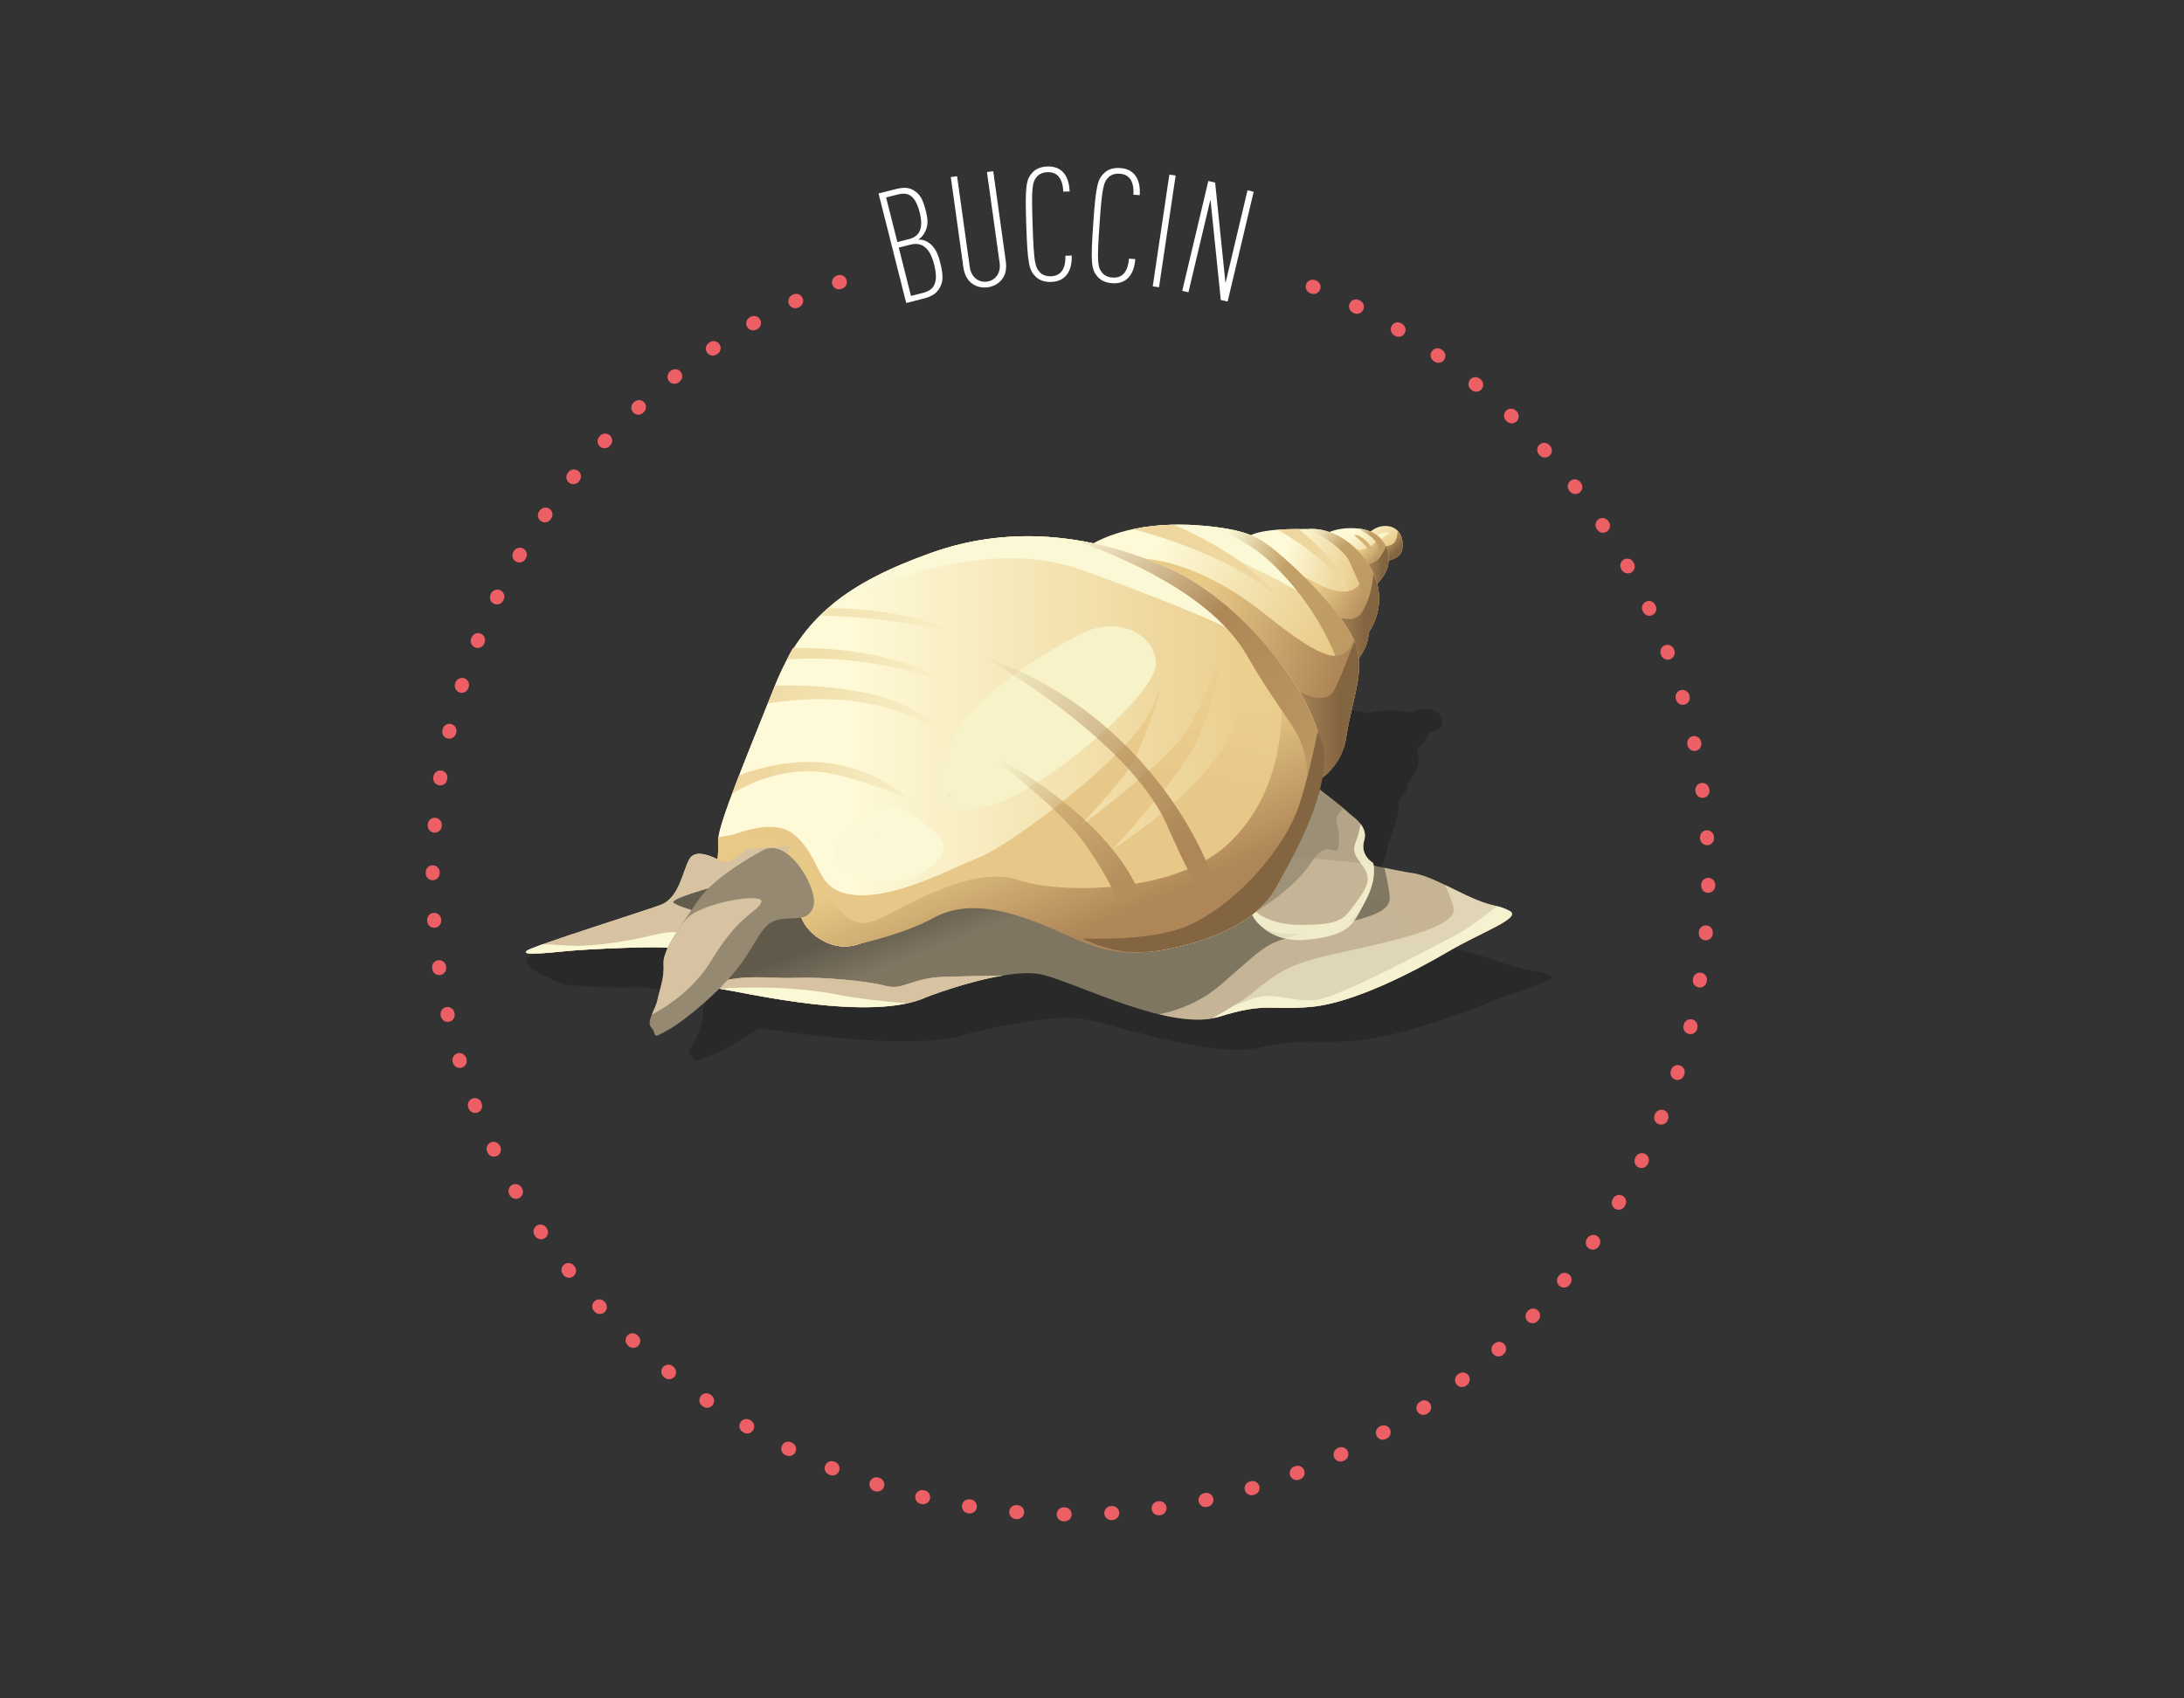 <?xml version="1.0" encoding="utf-8"?>
<!-- Generator: Adobe Illustrator 16.0.4, SVG Export Plug-In . SVG Version: 6.00 Build 0)  -->
<!DOCTYPE svg PUBLIC "-//W3C//DTD SVG 1.1//EN" "http://www.w3.org/Graphics/SVG/1.1/DTD/svg11.dtd">
<svg version="1.1" id="Calque_1" xmlns="http://www.w3.org/2000/svg" xmlns:xlink="http://www.w3.org/1999/xlink" x="0px" y="0px"
	 width="234px" height="182px" viewBox="0 0 234 182" enable-background="new 0 0 234 182" xml:space="preserve">
<rect x="0" y="0" width="234" height="182" fill="#333333" stroke="none"/>
<g id="buccin">
	
		<path fill="none" stroke="#EC5F65" stroke-width="1.5" stroke-linecap="round" stroke-linejoin="round" stroke-miterlimit="10" stroke-dasharray="0.1,5" d="
		M89.983,30.218C64.157,40.236,45.996,65.481,46.365,94.809c0.476,37.736,31.453,67.942,69.189,67.467
		c37.736-0.476,67.942-31.452,67.467-69.188c-0.371-29.389-19.24-54.211-45.396-63.53"/>
	<path opacity="0.2" enable-background="new    " d="M165.969,104.459c-1.392-0.518-1.818-0.221-4.709-1.182
		c-2.89-0.963-4.279-1.48-5.777-1.629c-0.153-0.015-0.338-0.035-0.532-0.058c-0.036-0.006-0.069-0.01-0.106-0.014
		c-0.182-0.021-0.379-0.047-0.582-0.074c-0.062-0.008-0.123-0.017-0.187-0.022c-0.203-0.027-0.412-0.057-0.625-0.086
		c-0.06-0.009-0.119-0.018-0.181-0.024c-0.23-0.032-0.465-0.065-0.694-0.099c-0.412-0.06-0.81-0.117-1.162-0.168
		c-0.024-0.125-0.054-0.193-0.054-0.193s-1.443-0.555-0.963-1.664c0.057-0.13,0.076-0.254,0.076-0.371
		c0-0.057-0.018-0.105-0.027-0.158c-0.012-0.058-0.019-0.115-0.041-0.17c-0.028-0.07-0.07-0.138-0.117-0.203
		c-0.018-0.025-0.032-0.053-0.053-0.078c-0.062-0.082-0.135-0.156-0.215-0.229c-0.002-0.002-0.002-0.004-0.006-0.006l0,0
		c-0.455-0.41-1.115-0.705-1.383-0.892c-0.396-0.274-2.326-1.305-2.986-1.656c0.109-0.297,0.199-0.594,0.273-0.889
		c1.062-0.58,2.225-1.529,2.553-3c0.141-0.631,0.312-1.202,0.485-1.74l0,0c0.317-0.988,0.64-1.846,0.796-2.658
		c0.007-0.042,0.012-0.084,0.02-0.127c0.03-0.184,0.053-0.367,0.063-0.549c0.004-0.071,0.004-0.144,0.005-0.215
		c0.001-0.16-0.009-0.322-0.029-0.482c-0.002-0.021,0-0.043-0.004-0.064c0.069-0.064,0.137-0.131,0.204-0.199
		c0.027-0.029,0.056-0.056,0.082-0.086c0.025-0.027,0.052-0.059,0.076-0.086c0.056-0.063,0.108-0.125,0.162-0.19
		c0.032-0.046,0.063-0.092,0.097-0.138c0.024-0.035,0.049-0.07,0.072-0.105c0.023-0.037,0.05-0.072,0.072-0.11
		c0.021-0.036,0.037-0.073,0.056-0.11c0.047-0.086,0.088-0.174,0.121-0.264c0.011-0.024,0.017-0.049,0.026-0.072
		c0.012-0.039,0.022-0.076,0.033-0.115c0.039-0.148,0.067-0.299,0.067-0.453c0,0,0.479-0.449,0.812-1.175h0.002
		c0.002-0.006,0.004-0.014,0.01-0.021c0.056-0.13,0.107-0.266,0.152-0.414c0.015-0.052,0.023-0.106,0.037-0.159
		c0.03-0.121,0.059-0.241,0.074-0.372c0.014-0.106,0.01-0.22,0.012-0.331c0.002-0.095,0.01-0.184,0.002-0.283
		c-0.02-0.219-0.061-0.447-0.138-0.684c-0.015-0.048-0.038-0.098-0.057-0.146c0.118-0.088,0.233-0.18,0.342-0.273
		c0.019-0.015,0.033-0.029,0.051-0.044c0.122-0.108,0.239-0.218,0.341-0.331c0.002-0.002,0.004-0.004,0.006-0.005
		c0.098-0.109,0.179-0.221,0.252-0.333c0.016-0.026,0.029-0.052,0.045-0.079c0.063-0.113,0.117-0.227,0.146-0.341
		c0.026-0.106,0.038-0.21,0.046-0.314c0.065-0.012,0.133-0.024,0.201-0.04c0.035-0.008,0.068-0.017,0.104-0.025
		c0.078-0.02,0.154-0.04,0.23-0.063c0.032-0.01,0.062-0.021,0.098-0.031c0.104-0.035,0.205-0.074,0.297-0.12
		c0.013-0.005,0.021-0.011,0.029-0.016c0.082-0.042,0.156-0.089,0.223-0.141c0.02-0.015,0.037-0.031,0.058-0.047
		c0.065-0.062,0.126-0.126,0.162-0.202c0.049-0.099,0.075-0.212,0.092-0.33c0.005-0.027,0.004-0.054,0.006-0.082
		c0.007-0.103,0.001-0.206-0.018-0.312c-0.005-0.02-0.007-0.039-0.013-0.059c-0.129-0.56-0.655-1.104-1.836-1.104
		c-0.625,0-1.147,0.185-1.564,0.42c-0.037-0.011-0.078-0.018-0.115-0.028c-0.275-0.074-0.564-0.136-0.888-0.17
		c-0.183-0.019-0.361-0.028-0.542-0.037l0,0c-1.102-0.06-2.123,0.054-2.868,0.265c-0.606-0.146-1.239-0.228-1.886-0.228
		c-0.094,0-0.184,0-0.273,0l0,0c-0.771,0-1.535,0.002-2.27,0.018c-0.377,0.008-0.742,0.021-1.1,0.039l0,0
		c-1.137,0.058-2.146,0.174-2.906,0.406c-1.148-0.323-2.592-0.529-4.852-0.685c-0.582-0.041-1.176-0.069-1.775-0.084
		c-0.541-0.015-1.086-0.014-1.633-0.006h-0.003c-0.002,0-0.005,0-0.007,0c-1.264,0.018-2.531,0.099-3.766,0.254
		c-0.002,0-0.004,0.001-0.004,0.001l0,0c-1.715,0.216-3.344,0.588-4.791,1.133c-0.727-0.107-1.459-0.203-2.195-0.279
		c-0.005,0-0.01-0.001-0.014-0.001l0,0c-4.902-0.505-10.045-0.292-15.188,0.978c-3.947,0.974-7.09,2.013-9.618,3.294
		c-0.005,0.002-0.009,0.005-0.013,0.007c-0.354,0.18-0.699,0.366-1.03,0.556c-0.001,0-0.003,0.001-0.003,0.001l0,0
		c-0.435,0.25-0.844,0.513-1.239,0.782c-0.001,0-0.001,0-0.001,0l0,0c-1.057,0.718-1.981,1.509-2.794,2.395
		c-0.039,0-0.073-0.001-0.112-0.001c-0.231,0.277-0.454,0.562-0.665,0.856c0.017-0.001,0.035-0.001,0.052-0.002
		c-0.461,0.585-0.885,1.205-1.271,1.872c-0.014,0.023-0.027,0.047-0.041,0.069c-0.001,0-0.001,0-0.001,0
		c-0.255,0.439-0.511,0.88-0.766,1.321l0,0c-1.086,1.861-2.165,3.708-3.067,5.314l0,0c-0.011,0.02-0.021,0.04-0.033,0.061
		c-0.122,0.217-0.241,0.43-0.354,0.637l0,0c-1.02,1.843-1.727,3.271-1.82,3.89l0,0c-0.005,0.045-0.018,0.099-0.018,0.133
		c0,0.046-0.003,0.093-0.003,0.138c-0.005,0.455-0.033,0.944-0.064,1.369c-0.955-0.312-2.437-0.736-3.036-0.026
		c-0.747,0.888-18.272,0.903-20.306,1.422c-1.923,0.489-2.529,1.412,2.686,3.491c0.007,0.002,5.005,0.416,7.251,0.269
		c2.249-0.147,7.16,1.252,8.016,1.399c0.008,0.002,0.018,0.006,0.025,0.008c-0.048,0.068-0.092,0.139-0.134,0.205
		c-0.015,0.023-0.03,0.049-0.045,0.072c-0.085,0.146-0.145,0.28-0.192,0.412c-0.013,0.037-0.024,0.072-0.033,0.108
		c-0.039,0.134-0.062,0.263-0.05,0.377c0.107,1.035-0.429,1.923-0.643,2.662c-0.026,0.092-0.065,0.187-0.113,0.28
		c-0.004,0.009-0.011,0.017-0.014,0.021c-0.344,0.666-1.072,1.383-0.515,1.768c0.642,0.443-0.214,0.963,1.818,0.148
		c1.413-0.564,3.592-1.773,5.44-3.053c0.042,0.006,0.083,0.016,0.125,0.02c0.141,0.017,0.315,0.037,0.509,0.062
		c0.035,0.004,0.066,0.008,0.102,0.012c0.162,0.021,0.349,0.045,0.542,0.07c4.274,0.562,15.707,2.18,21.001,0.45
		c0,0,0.034-0.01,0.054-0.016c0.026-0.008,0.066-0.017,0.109-0.027c0.017-0.004,0.038-0.01,0.056-0.016
		c0.91-0.234,4.562-1.141,7.917-1.52c-0.001,0-0.002,0-0.004,0c1.609-0.182,3.15-0.246,4.283-0.051
		c2.715,0.469,8.403,2.365,13.325,3.059c0.012,0.002,0.021,0.004,0.033,0.004c0.465,0.066,0.924,0.118,1.373,0.16
		c0.162,0.015,0.325,0.029,0.486,0.041c0.172,0.012,0.343,0.021,0.512,0.031c0.284,0.012,0.562,0.021,0.836,0.021
		c0.098,0,0.194-0.002,0.291-0.005c0.279-0.004,0.551-0.02,0.812-0.041c0.092-0.008,0.18-0.016,0.268-0.025
		c0.312-0.033,0.614-0.076,0.899-0.138c5.136-1.108,5.456-0.444,9.952-0.739c4.494-0.295,10.916-2.588,14.554-4.065
		C162.971,106.012,167.361,104.977,165.969,104.459z"/>
	<g>
		<g>
			<path fill="#FFFFFF" d="M100.67,30.865c-0.341,0.595-0.856,0.917-1.779,1.151l-1.797,0.453L94.13,20.73l1.813-0.458
				c0.907-0.229,1.476-0.197,2.046,0.185c0.611,0.407,0.901,0.931,1.213,2.167c0.212,0.841,0.297,1.592-0.171,2.377
				c-0.185,0.309-0.423,0.544-0.654,0.673c0.346-0.018,0.685,0.073,0.99,0.241c0.847,0.506,1.15,1.358,1.375,2.249
				C101.117,29.647,101.023,30.25,100.67,30.865z M96.192,20.842l-1.253,0.316l1.208,4.781l1.253-0.317
				c1.088-0.273,1.577-1.116,1.144-2.832C98.065,20.895,97.281,20.566,96.192,20.842z M97.55,26.216l-1.253,0.316l1.308,5.178
				l1.253-0.316c1.17-0.296,1.746-1.002,1.226-3.063C99.613,26.468,98.72,25.921,97.55,26.216z"/>
			<path fill="#FFFFFF" d="M107.35,29.938c-0.362,0.479-0.923,0.764-1.513,0.846s-1.207-0.037-1.688-0.399
				c-0.477-0.346-0.814-0.917-0.93-1.742l-1.347-9.667l0.673-0.095l1.357,9.735c0.152,1.095,0.956,1.686,1.849,1.562
				c0.893-0.125,1.504-0.913,1.351-2.008l-1.357-9.734l0.673-0.094l1.348,9.666C107.882,28.834,107.714,29.476,107.35,29.938z"/>
			<path fill="#FFFFFF" d="M114.105,29.653c-0.346,0.335-0.833,0.538-1.479,0.56c-0.663,0.022-1.248-0.163-1.635-0.541
				c-0.738-0.708-0.896-1.383-1.035-5.563c-0.139-4.182-0.025-4.866,0.665-5.621c0.361-0.403,0.932-0.626,1.595-0.648
				c0.714-0.023,1.231,0.18,1.618,0.542c0.509,0.494,0.74,1.27,0.768,2.135l-0.68,0.023c-0.022-0.662-0.18-1.338-0.602-1.732
				c-0.246-0.23-0.607-0.371-1.083-0.355c-0.493,0.016-0.879,0.182-1.125,0.463c-0.524,0.612-0.609,1.143-0.476,5.171
				c0.133,4.028,0.252,4.552,0.816,5.129c0.264,0.264,0.66,0.403,1.153,0.388c0.476-0.017,0.828-0.181,1.058-0.427
				c0.395-0.422,0.508-1.106,0.486-1.77l0.68-0.021C114.86,28.302,114.65,29.142,114.105,29.653z"/>
			<path fill="#FFFFFF" d="M120.686,29.945c-0.379,0.298-0.884,0.449-1.527,0.405c-0.661-0.046-1.225-0.289-1.569-0.705
				c-0.662-0.779-0.75-1.466-0.461-5.637c0.29-4.171,0.474-4.84,1.235-5.52c0.398-0.364,0.99-0.527,1.65-0.481
				c0.713,0.05,1.205,0.305,1.553,0.703c0.457,0.544,0.605,1.337,0.547,2.202l-0.68-0.047c0.047-0.661-0.041-1.349-0.42-1.784
				c-0.222-0.254-0.565-0.432-1.041-0.464c-0.492-0.034-0.893,0.092-1.166,0.345c-0.584,0.556-0.723,1.074-1.002,5.093
				c-0.277,4.018-0.213,4.551,0.289,5.182c0.235,0.289,0.614,0.469,1.105,0.504c0.475,0.032,0.842-0.096,1.096-0.316
				c0.436-0.379,0.618-1.047,0.664-1.709l0.678,0.047C121.574,28.678,121.277,29.493,120.686,29.945z"/>
			<path fill="#FFFFFF" d="M123.507,30.683l1.782-11.976l0.673,0.101l-1.782,11.976L123.507,30.683z"/>
			<path fill="#FFFFFF" d="M130.801,32.147l-1.109-10.776l-2.361,9.952l-0.661-0.156l2.794-11.771l0.729,0.172l1.108,10.776
				l2.362-9.952l0.66,0.157l-2.793,11.771L130.801,32.147z"/>
		</g>
	</g>
	<g>
		
			<linearGradient id="SVGID_1_" gradientUnits="userSpaceOnUse" x1="106.036" y1="91.074" x2="109.247" y2="82.833" gradientTransform="matrix(1 0 0 -1 0 183)">
			<stop  offset="0.22" style="stop-color:#6F6654"/>
			<stop  offset="0.801" style="stop-color:#958971"/>
		</linearGradient>
		<path opacity="0.8" fill="url(#SVGID_1_)" enable-background="new    " d="M99.344,106.818c0,0,8.562-3.318,12.414-2.354
			c3.854,0.963,13.699,6.101,18.836,4.495c5.139-1.605,5.458-0.643,9.953-1.07c4.495-0.427,10.915-3.744,14.555-5.886
			c3.639-2.142,8.028-3.64,6.635-4.389c-1.393-0.749-1.819-0.32-4.709-1.712c-2.889-1.393-4.279-2.142-5.778-2.355
			c-1.498-0.213-5.351-1.068-5.351-1.068l-31.036-2.891l-20.227,0.321l-14.662,1.07c0,0-1.713,1.712-2.463,1.392
			c-0.748-0.321-2.889-1.605-3.639-0.321c-0.747,1.284-1.071,4.173-3.103,4.923c-2.033,0.75-13.698,4.389-14.34,4.924
			c-0.642,0.533,2.247,0.213,4.494,0c2.248-0.215,9.74-0.535,10.595-0.321c0.855,0.215,2.889,3.959,5.672,4.388
			C79.973,106.393,93.456,109.602,99.344,106.818z"/>
		<path fill="#D7C3A1" d="M99.344,106.818c0,0,4.269-1.65,8.135-2.282c-2.138,0.039-4.62,0.09-6.315,0.142
			c-3.531,0.107-4.389,1.498-6.314,0.963c-1.927-0.535-6.849-0.963-9.417-0.854c-2.57,0.106-4.71-0.321-7.492,0.213
			c-2.78,0.535-2.889-2.14-3.853-3.315c-0.962-1.179,0.75-2.89,0.75-3.531c0-0.643-1.712-0.75-2.676-1.394
			c-0.963-0.641,10.915-3.424,11.343-3.743c0.229-0.173,0.729-1.175,1.132-2.375l-4.662,0.341c0,0-1.713,1.712-2.463,1.392
			c-0.748-0.321-2.889-1.605-3.639-0.321c-0.747,1.284-1.071,4.173-3.103,4.923c-2.033,0.75-13.698,4.39-14.34,4.924
			c-0.642,0.533,2.247,0.213,4.494,0c2.248-0.215,9.74-0.534,10.595-0.321c0.855,0.215,2.889,3.959,5.672,4.388
			C79.974,106.395,93.456,109.602,99.344,106.818z"/>
		<path opacity="0.8" fill="#D7C3A1" enable-background="new    " d="M155.102,102.003c3.639-2.142,8.028-3.64,6.635-4.389
			c-1.393-0.749-1.819-0.32-4.709-1.712c-2.889-1.393-4.279-2.142-5.778-2.355c-0.683-0.096-1.851-0.326-2.923-0.549
			c0.215,0.957,0.516,2.09,0.568,3.227c0.106,2.246-5.564,2.568-9.474,3.799c-3.905,1.229-3.263,0.803-8.506,5.403
			c-2.165,1.901-4.599,2.825-6.716,3.267c2.392,0.572,4.664,0.808,6.395,0.267c5.139-1.604,5.458-0.644,9.953-1.069
			C145.042,107.463,151.462,104.145,155.102,102.003z"/>
		<path fill="#FEF9D6" d="M92.064,101.146c0,0,4.817-1.445,8.027-3.211c3.21-1.767,7.063-1.125,11.559,0.643
			c4.494,1.766,7.062,4.494,13.806,3.05c6.742-1.444,9.953-4.014,11.397-6.743c1.443-2.729,5.457-10.594,4.494-15.731
			c-0.963-5.137-8.187-14.608-15.893-18.141c-7.706-3.531-16.696-4.976-25.686-1.766c-8.99,3.211-13.805,6.903-16.695,14.127
			c-2.89,7.224-6.1,14.929-6.1,16.535c0,1.604-0.16,3.692-0.16,3.692s5.619-2.409,6.742-1.605c1.125,0.803,1.927,2.729,1.927,4.334
			s0.642,3.371,2.728,4.495C90.299,101.949,92.064,101.146,92.064,101.146z"/>
		
			<linearGradient id="SVGID_2_" gradientUnits="userSpaceOnUse" x1="145.995" y1="128.25" x2="148.563" y2="123.97" gradientTransform="matrix(1 0 0 -1 0 183)">
			<stop  offset="0.232" style="stop-color:#FEF9D6"/>
			<stop  offset="0.956" style="stop-color:#E8C986"/>
		</linearGradient>
		<path fill="url(#SVGID_2_)" d="M145.684,58.445c0,0,0.963-2.086,2.729-2.086c1.768,0,2.087,1.765,1.768,2.728
			c-0.322,0.964-2.089,1.124-2.089,1.124L145.684,58.445z"/>
		<path fill="#F9F3CA" d="M147.503,57.536c0,0,0.104-0.481,1.067-0.481c0.966,0-0.693,0.428-0.747,1.069
			S147.503,57.536,147.503,57.536z"/>
		
			<linearGradient id="SVGID_3_" gradientUnits="userSpaceOnUse" x1="148.669" y1="124.939" x2="149.954" y2="123.684" gradientTransform="matrix(1 0 0 -1 0 183)">
			<stop  offset="0" style="stop-color:#B99260"/>
			<stop  offset="0.758" style="stop-color:#836541"/>
		</linearGradient>
		<path fill="url(#SVGID_3_)" d="M150.178,59.087c0.208-0.624,0.139-1.58-0.414-2.18c-0.029,0.125-0.057,0.261-0.068,0.414
			c-0.105,1.391-1.391,1.178-1.391,1.178s0.115,0.891,0.219,1.641C149.064,60.026,149.957,59.748,150.178,59.087z"/>
		
			<linearGradient id="SVGID_4_" gradientUnits="userSpaceOnUse" x1="143.459" y1="126.758" x2="146.884" y2="121.407" gradientTransform="matrix(1 0 0 -1 0 183)">
			<stop  offset="0.232" style="stop-color:#FEF9D6"/>
			<stop  offset="0.956" style="stop-color:#E8C986"/>
		</linearGradient>
		<path fill="url(#SVGID_4_)" d="M145.361,64.385c0,0,3.05-1.926,3.371-3.853c0.322-1.926-0.805-3.531-2.891-3.853
			c-2.086-0.32-4.013,0.321-4.494,1.124C140.867,58.605,145.361,64.385,145.361,64.385z"/>
		
			<linearGradient id="SVGID_5_" gradientUnits="userSpaceOnUse" x1="145.641" y1="125.004" x2="147.996" y2="122.703" gradientTransform="matrix(1 0 0 -1 0 183)">
			<stop  offset="0.232" style="stop-color:#E8C986"/>
			<stop  offset="1" style="stop-color:#AF8657"/>
		</linearGradient>
		<path fill="url(#SVGID_5_)" d="M144.771,58.819c0,0,1.607,0.375,2.354-0.481c0.749-0.855,1.069-0.052,1.017,0.375
			c-0.054,0.428,0.537,0.909-0.054,1.498c-0.588,0.589-0.233,0.885-0.921,0.844c-0.684-0.042-0.309,0.333-0.684-0.042
			C146.109,60.639,144.771,58.819,144.771,58.819z"/>
		
			<linearGradient id="SVGID_6_" gradientUnits="userSpaceOnUse" x1="145.301" y1="124.16" x2="148.596" y2="124.16" gradientTransform="matrix(1 0 0 -1 0 183)">
			<stop  offset="0" style="stop-color:#FBF8D6"/>
			<stop  offset="0.443" style="stop-color:#C3A068"/>
			<stop  offset="0.995" style="stop-color:#BF9A63"/>
		</linearGradient>
		<path fill="url(#SVGID_6_)" d="M147.169,61.055l1.427-2.242c-0.379-1.1-1.336-1.916-2.753-2.134
			c-0.182-0.028-0.362-0.04-0.542-0.054c0.965,0.396,2.512,1.222,2.362,2.409C147.495,60.381,147.262,60.895,147.169,61.055z"/>
		
			<linearGradient id="SVGID_7_" gradientUnits="userSpaceOnUse" x1="145.79" y1="122.412" x2="148.786" y2="122.412" gradientTransform="matrix(1 0 0 -1 0 183)">
			<stop  offset="0" style="stop-color:#B99260"/>
			<stop  offset="0.758" style="stop-color:#836541"/>
		</linearGradient>
		<path fill="url(#SVGID_7_)" d="M148.505,58.542c-0.036,0.139-0.165,0.455-0.629,1.134c-0.694,1.018-2.086,0.856-2.086,0.856
			l1.7,2.101c0.597-0.629,1.119-1.364,1.242-2.101C148.854,59.805,148.768,59.126,148.505,58.542z"/>
		
			<linearGradient id="SVGID_8_" gradientUnits="userSpaceOnUse" x1="133.987" y1="121.21" x2="145.866" y2="117.679" gradientTransform="matrix(1 0 0 -1 0 183)">
			<stop  offset="0.232" style="stop-color:#FEF9D6"/>
			<stop  offset="0.956" style="stop-color:#E8C986"/>
		</linearGradient>
		<path fill="url(#SVGID_8_)" d="M144.077,72.09c0,0,2.567-1.926,2.567-4.334c0,0,1.605-2.087,0.963-4.977
			c-0.642-2.89-3.69-6.1-7.062-6.1c-3.372,0-6.741,0-7.705,1.605C131.877,59.89,144.077,72.09,144.077,72.09z"/>
		
			<linearGradient id="SVGID_9_" gradientUnits="userSpaceOnUse" x1="137.481" y1="124.064" x2="144.083" y2="122.102" gradientTransform="matrix(1 0 0 -1 0 183)">
			<stop  offset="0" style="stop-color:#EED69E"/>
			<stop  offset="1" style="stop-color:#EFD9A1"/>
		</linearGradient>
		<path fill="url(#SVGID_9_)" d="M139.902,57.321c-0.271-0.232-0.514-0.438-0.752-0.636c-0.777,0.007-1.535,0.025-2.246,0.078
			c1.634,0.968,4.268,2.66,5.646,4.25c1.523,1.757,1.719,2.44,1.713,2.685C144.346,63.195,144.326,61.123,139.902,57.321z"/>
		
			<linearGradient id="SVGID_10_" gradientUnits="userSpaceOnUse" x1="138.894" y1="119.956" x2="146.277" y2="115.944" gradientTransform="matrix(1 0 0 -1 0 183)">
			<stop  offset="0.232" style="stop-color:#E8C986"/>
			<stop  offset="1" style="stop-color:#AF8657"/>
		</linearGradient>
		<path fill="url(#SVGID_10_)" d="M147.607,62.779c-0.084-0.377-0.209-0.761-0.373-1.141c-0.521-0.219-0.906-0.29-0.99-0.143
			c-0.32,0.562-0.643,2.247-2.971,1.845c-2.328-0.401-7.623-4.093-7.623-4.093s5.136,8.187,6.42,10.354
			c0.839,1.416,1.607,2.004,2.219,2.312c0.6-0.506,2.355-2.157,2.355-4.159C146.646,67.756,148.251,65.668,147.607,62.779z"/>
		
			<linearGradient id="SVGID_11_" gradientUnits="userSpaceOnUse" x1="140.459" y1="126.554" x2="146.639" y2="120.294" gradientTransform="matrix(1 0 0 -1 0 183)">
			<stop  offset="0" style="stop-color:#FBF8D6"/>
			<stop  offset="0.443" style="stop-color:#C3A068"/>
			<stop  offset="0.995" style="stop-color:#BF9A63"/>
		</linearGradient>
		<path fill="url(#SVGID_11_)" d="M140.546,56.679c-0.092,0-0.183,0.001-0.272,0.001c1.728,0.945,3.727,2.242,4.285,3.45
			c0.578,1.244,1.894,4.38,2.899,5.926c0.269-0.857,0.438-1.979,0.149-3.277C146.967,59.89,143.917,56.679,140.546,56.679z"/>
		
			<linearGradient id="SVGID_12_" gradientUnits="userSpaceOnUse" x1="141.588" y1="116.665" x2="147.761" y2="116.665" gradientTransform="matrix(1 0 0 -1 0 183)">
			<stop  offset="0" style="stop-color:#B99260"/>
			<stop  offset="0.758" style="stop-color:#836541"/>
		</linearGradient>
		<path fill="url(#SVGID_12_)" d="M146.004,65.508c-1.123,2.007-4.416-0.241-4.416-0.241s2.235,5.698,3.461,5.908
			c0.729-0.79,1.598-2.017,1.598-3.42c0,0,1.604-2.087,0.963-4.977c-0.047-0.216-0.112-0.433-0.188-0.651
			c-0.156-0.398-0.295-0.632-0.295-0.632S147.127,63.501,146.004,65.508z"/>
		
			<linearGradient id="SVGID_13_" gradientUnits="userSpaceOnUse" x1="115.766" y1="123.4" x2="142.414" y2="109.166" gradientTransform="matrix(1 0 0 -1 0 183)">
			<stop  offset="0.232" style="stop-color:#FEF9D6"/>
			<stop  offset="0.956" style="stop-color:#E8C986"/>
		</linearGradient>
		<path fill="url(#SVGID_13_)" d="M139.743,84.451c0,0,3.854-1.284,4.495-5.458c0.643-4.173,1.926-6.742,1.123-9.631
			c-0.803-2.889-5.459-7.545-7.866-9.632s-3.53-2.89-8.349-3.371c-4.814-0.482-10.435,0.16-13.964,3.209
			C111.65,62.619,138.137,80.758,139.743,84.451z"/>
		<path fill="#FBF8D6" d="M121.959,56.597c2.529,0.324,5.475,1.01,8.42,2.383c7.812,3.639,10.381,5.351,10.381,5.351
			s-0.725-2.041-2.873-4.256c-0.135-0.12-0.267-0.238-0.392-0.345c-2.407-2.087-3.53-2.89-8.349-3.371
			C126.829,56.127,124.328,56.165,121.959,56.597z"/>
		
			<linearGradient id="SVGID_14_" gradientUnits="userSpaceOnUse" x1="129.415" y1="119.069" x2="144.749" y2="114.51" gradientTransform="matrix(1 0 0 -1 0 183)">
			<stop  offset="0" style="stop-color:#FBF8D6"/>
			<stop  offset="0.443" style="stop-color:#C3A068"/>
			<stop  offset="0.995" style="stop-color:#BF9A63"/>
		</linearGradient>
		<path fill="url(#SVGID_14_)" d="M145.361,69.361c-0.803-2.889-5.459-7.545-7.866-9.632s-3.53-2.89-8.349-3.371
			c-0.104-0.011-0.211-0.013-0.314-0.022c2.318,0.587,4.991,1.725,7.328,3.927c5.562,5.244,7.703,11.237,8.347,14.876
			c0.086,0.495,0.156,0.934,0.218,1.335C145.343,73.691,145.988,71.619,145.361,69.361z"/>
		
			<linearGradient id="SVGID_15_" gradientUnits="userSpaceOnUse" x1="122.274" y1="113.652" x2="142.328" y2="107.69" gradientTransform="matrix(1 0 0 -1 0 183)">
			<stop  offset="0.232" style="stop-color:#E8C986"/>
			<stop  offset="1" style="stop-color:#AF8657"/>
		</linearGradient>
		<path fill="url(#SVGID_15_)" d="M139.743,84.451c0,0,3.854-1.284,4.495-5.458c0.643-4.173,1.926-6.742,1.123-9.631
			c-0.069-0.248-0.176-0.512-0.297-0.783c-1.209,2.761-3.073,2.41-9.654-2.856c-8.027-6.421-14.021-5.886-14.021-5.886
			s5.659,8.437,7.607,14.816C134.238,78.99,139.085,82.937,139.743,84.451z"/>
		
			<linearGradient id="SVGID_16_" gradientUnits="userSpaceOnUse" x1="136.777" y1="106.404" x2="145.617" y2="106.404" gradientTransform="matrix(1 0 0 -1 0 183)">
			<stop  offset="0" style="stop-color:#B99260"/>
			<stop  offset="0.758" style="stop-color:#836541"/>
		</linearGradient>
		<path fill="url(#SVGID_16_)" d="M145.139,68.739c-0.48,1.014-1.189,3.235-2.133,5.116c-1.285,2.568-5.751-0.962-5.751-0.962
			s0.25,5.592-0.478,8.335c1.576,1.424,2.678,2.56,2.966,3.223c0,0,3.854-1.284,4.495-5.458c0.643-4.173,1.926-6.742,1.123-9.631
			C145.309,69.163,145.229,68.954,145.139,68.739z"/>
		<path opacity="0.8" fill="#D7C3A1" enable-background="new    " d="M134.125,97.936c0,0,0.643,2.568,5.296,2.088
			c4.656-0.481,5.619-1.125,6.903-3.532c1.283-2.408,0.803-4.013,0.803-4.013s-1.443-0.804-0.963-2.408
			c0.48-1.605-1.283-2.569-1.766-3.051c-0.481-0.482-3.211-2.568-3.211-2.568S134.445,95.85,134.125,97.936z"/>
		<path opacity="0.8" fill="#958971" enable-background="new    " d="M140.439,92.479c1.924-2.998,2.781-0.215,2.996-1.928
			c0.213-1.713-0.431-2.354-0.215-2.996c0.065-0.199,0.348-0.551,0.693-0.957c-0.934-0.773-2.729-2.146-2.729-2.146
			s-6.74,11.397-7.062,13.483C134.125,97.936,138.514,95.475,140.439,92.479z"/>
		<path opacity="0.8" fill="#FBF8D6" enable-background="new    " d="M147.127,92.479c0,0-1.443-0.804-0.963-2.408
			c0.213-0.711-0.021-1.289-0.383-1.762c-0.11,0.533-0.242,1.24-0.527,1.922c-0.533,1.283,0.322,1.818,0.965,2.89
			c0.643,1.068,0.32,1.927-0.965,3.638c-1.283,1.714-1.497,2.354-5.886,2.354c-2.948,0-4.442-1.012-5.109-1.678
			c-0.067,0.2-0.114,0.371-0.134,0.502c0,0,1.38,3.238,6.035,2.758c4.656-0.481,4.88-1.795,6.164-4.203
			C147.607,94.084,147.127,92.479,147.127,92.479z"/>
		
			<linearGradient id="SVGID_17_" gradientUnits="userSpaceOnUse" x1="76.814" y1="103.251" x2="141.495" y2="103.251" gradientTransform="matrix(1 0 0 -1 0 183)">
			<stop  offset="0.232" style="stop-color:#FEF9D6"/>
			<stop  offset="0.956" style="stop-color:#E8C986"/>
		</linearGradient>
		<path fill="url(#SVGID_17_)" d="M92.064,101.146c0,0,4.817-1.445,8.027-3.211c3.21-1.767,7.063-1.125,11.559,0.643
			c4.494,1.766,7.062,4.494,13.806,3.05c6.742-1.444,9.953-4.014,11.397-6.743c1.443-2.729,5.457-10.594,4.494-15.731
			c-0.963-5.137-8.187-14.608-15.893-18.141c-7.706-3.531-16.696-4.976-25.686-1.766c-8.99,3.211-13.805,6.903-16.695,14.127
			c-2.89,7.224-6.1,14.929-6.1,16.535c0,1.604-0.16,3.692-0.16,3.692s5.619-2.409,6.742-1.605c1.125,0.803,1.927,2.729,1.927,4.334
			s0.642,3.371,2.728,4.495C90.299,101.949,92.064,101.146,92.064,101.146z"/>
		<path fill="#FBF8D6" d="M99.449,88.623c0,0-4.174-3.959-6.314-1.498c-2.139,2.461-5.244,3.853-2.889,5.777
			c2.354,1.928,6.635,2.354,9.632-0.105S99.449,88.623,99.449,88.623z"/>
		<path fill="#F8F2C9" d="M115.717,67.968c0,0-12.95,6.528-14.234,12.629c-1.283,6.1-1.391,6.956,4.068,5.885
			c5.456-1.07,18.621-12.093,18.301-15.517C123.529,67.54,119.357,66.042,115.717,67.968z"/>
		<g>
			
				<linearGradient id="SVGID_18_" gradientUnits="userSpaceOnUse" x1="131.726" y1="114.971" x2="131.751" y2="115.16" gradientTransform="matrix(1 0 0 -1 0 183)">
				<stop  offset="0.232" style="stop-color:#E8C888"/>
				<stop  offset="1" style="stop-color:#FEF9D6"/>
			</linearGradient>
			<path fill="url(#SVGID_18_)" d="M131.682,68.172c0.045-0.138,0.08-0.252,0.09-0.309
				C131.787,67.763,131.752,67.896,131.682,68.172z"/>
			
				<linearGradient id="SVGID_19_" gradientUnits="userSpaceOnUse" x1="109.107" y1="96.138" x2="112.071" y2="118.053" gradientTransform="matrix(1 0 0 -1 0 183)">
				<stop  offset="0.232" style="stop-color:#E8C888"/>
				<stop  offset="1" style="stop-color:#EDD292"/>
			</linearGradient>
			<path fill="url(#SVGID_19_)" d="M132.997,66.359c0.362,1.776,0.837,5.652-0.479,10.601c-1.818,6.85-13.27,14.02-13.27,14.02
				s7.386-7.92,9.096-11.773c1.446-3.252,2.965-9.536,3.338-11.034c-0.445,1.388-2.537,6.528-4.193,9.644
				c-1.819,3.425-11.878,10.809-11.878,10.809s3.96-4.174,5.457-6.422c1.498-2.247,4.496-11.666,2.463-6.528
				c-2.033,5.137-15.304,14.875-18.514,16.161c-3.212,1.284-9.098,4.494-13.486,4.065c-4.388-0.428-3.317-3.959-6.526-6.527
				c-1.972-1.577-5.555-0.409-8.029,0.727c-0.012,1.575-0.158,3.501-0.158,3.501s5.619-2.409,6.742-1.605
				c1.125,0.803,1.927,2.729,1.927,4.334s0.642,3.371,2.728,4.495c2.087,1.124,3.853,0.321,3.853,0.321s4.817-1.445,8.027-3.211
				c3.21-1.767,7.063-1.125,11.559,0.643c4.494,1.766,7.062,4.494,13.806,3.05c6.742-1.444,9.953-4.014,11.397-6.743
				c1.443-2.729,5.457-10.594,4.494-15.73C140.716,75.785,137.387,70.559,132.997,66.359z"/>
		</g>
		
			<linearGradient id="SVGID_20_" gradientUnits="userSpaceOnUse" x1="107.558" y1="100.432" x2="115.371" y2="82.559" gradientTransform="matrix(1 0 0 -1 0 183)">
			<stop  offset="0.232" style="stop-color:#E8C986"/>
			<stop  offset="1" style="stop-color:#AF8657"/>
		</linearGradient>
		<path fill="url(#SVGID_20_)" d="M136.622,70.345c-0.007,0.173,0.008,0.371,0.071,0.622c1.498,5.993,0.428,14.555-5.354,19.692
			c-5.777,5.137-17.871,5.137-22.26,3.639c-4.388-1.499-10.701,2.033-14.232,3.853c-3.531,1.82-4.495,0.535-8.455-5.885
			c-1.95-3.161-5.896-3.261-9.399-2.549c-0.006,0.065-0.019,0.142-0.019,0.193c0,1.604-0.16,3.691-0.16,3.691
			s5.619-2.408,6.742-1.604c1.125,0.803,1.927,2.729,1.927,4.334s0.642,3.371,2.728,4.495c2.087,1.124,3.853,0.32,3.853,0.32
			s4.735-1.012,7.945-2.776c3.211-1.767,6.995-1.136,11.49,0.631c4.493,1.767,7.213,4.072,13.956,2.628
			c6.741-1.443,9.953-4.014,11.397-6.743c1.443-2.729,5.457-10.594,4.494-15.73C140.907,76.799,139.139,73.532,136.622,70.345z"/>
		<path fill="#FBF8D6" d="M89.106,64.833c6.67-3.078,17.541-7.133,26.932-3.712c13.806,5.03,15.624,6.314,15.624,6.314
			s-0.117-1.252-0.839-3c-1.71-1.385-3.523-2.576-5.367-3.422c-7.706-3.531-16.696-4.976-25.686-1.766
			C95.258,60.859,91.8,62.593,89.106,64.833z"/>
		
			<linearGradient id="SVGID_21_" gradientUnits="userSpaceOnUse" x1="116.63" y1="128.062" x2="142.742" y2="98.953" gradientTransform="matrix(1 0 0 -1 0 183)">
			<stop  offset="0" style="stop-color:#FBF8D6"/>
			<stop  offset="0.443" style="stop-color:#AF8757"/>
			<stop  offset="0.995" style="stop-color:#BF9A63"/>
		</linearGradient>
		<path fill="url(#SVGID_21_)" d="M139.982,87.979c1.074-2.965,1.85-6.24,1.365-8.825c-0.963-5.137-8.187-14.608-15.893-18.141
			c-3.297-1.511-6.83-2.634-10.496-3.181c5.245,1.818,14.895,5.905,18.629,12.384c5.244,9.097,6.635,7.812,6.527,15.304
			C140.104,86.367,140.055,87.186,139.982,87.979z"/>
		<path fill="#836541" d="M141.749,79.715c-0.04-0.222-0.508-1.022-0.572-1.261c-0.536,2.564-1.333,6.035-2.131,8.244
			c-1.392,3.853-5.884,9.632-11.344,12.308c-2.993,1.469-7.915,1.678-11.752,1.568c2.522,1.172,5.138,1.99,9.506,1.054
			c6.741-1.444,9.953-4.014,11.397-6.743C138.298,92.156,142.713,84.852,141.749,79.715z"/>
		<g>
			
				<linearGradient id="SVGID_22_" gradientUnits="userSpaceOnUse" x1="97.696" y1="96.936" x2="97.855" y2="96.932" gradientTransform="matrix(1 0 0 -1 0 183)">
				<stop  offset="0.232" style="stop-color:#E8C888"/>
				<stop  offset="1" style="stop-color:#F8F2C9"/>
			</linearGradient>
			<path fill="url(#SVGID_22_)" d="M97.663,85.967c0.121,0.125,0.183,0.197,0.183,0.197S97.82,86.098,97.663,85.967z"/>
			
				<linearGradient id="SVGID_23_" gradientUnits="userSpaceOnUse" x1="82.059" y1="99.497" x2="98.211" y2="99.015" gradientTransform="matrix(1 0 0 -1 0 183)">
				<stop  offset="0" style="stop-color:#EED69E"/>
				<stop  offset="1" style="stop-color:#F8F2C9"/>
			</linearGradient>
			<path fill="url(#SVGID_23_)" d="M79.202,83.078c-0.267,0.689-0.52,1.35-0.75,1.967c2.01-1.245,6.467-3.366,11.795-1.878
				c5.393,1.507,6.963,2.425,7.416,2.8C96.535,84.803,90.186,79.014,79.202,83.078z"/>
		</g>
		<g>
			
				<linearGradient id="SVGID_24_" gradientUnits="userSpaceOnUse" x1="93.624" y1="93.645" x2="93.759" y2="93.641" gradientTransform="matrix(1 0 0 -1 0 183)">
				<stop  offset="0.232" style="stop-color:#E8C888"/>
				<stop  offset="1" style="stop-color:#F8F2C9"/>
			</linearGradient>
			<path fill="url(#SVGID_24_)" d="M93.597,89.258c0.103,0.125,0.154,0.196,0.154,0.196S93.73,89.389,93.597,89.258z"/>
		</g>
		<g>
			
				<linearGradient id="SVGID_25_" gradientUnits="userSpaceOnUse" x1="101.327" y1="97.766" x2="102.036" y2="97.695" gradientTransform="matrix(1 0 0 -1 0 183)">
				<stop  offset="0.232" style="stop-color:#E8C888"/>
				<stop  offset="1" style="stop-color:#F8F2C9"/>
			</linearGradient>
			<path fill="url(#SVGID_25_)" d="M101.461,84.922c0.361,0.432,0.559,0.707,0.559,0.707S102.1,85.456,101.461,84.922z"/>
		</g>
		
			<linearGradient id="SVGID_26_" gradientUnits="userSpaceOnUse" x1="78.157" y1="108.144" x2="102.25" y2="105.754" gradientTransform="matrix(1 0 0 -1 0 183)">
			<stop  offset="0" style="stop-color:#EED69E"/>
			<stop  offset="1" style="stop-color:#F8F2C9"/>
		</linearGradient>
		<path fill="url(#SVGID_26_)" d="M101.752,79.448c0,0-2.14-3.852-9.204-5.244c-3.619-0.712-7.035-0.806-9.513-0.729
			c-0.257,0.636-0.511,1.273-0.767,1.911C86.01,74.762,95.507,73.878,101.752,79.448z"/>
		
			<linearGradient id="SVGID_27_" gradientUnits="userSpaceOnUse" x1="83.232" y1="112.922" x2="102.304" y2="111.029" gradientTransform="matrix(1 0 0 -1 0 183)">
			<stop  offset="0.217" style="stop-color:#F1DFAB"/>
			<stop  offset="1" style="stop-color:#F8F2C9"/>
		</linearGradient>
		<path fill="url(#SVGID_27_)" d="M84.295,70.668c3.049-0.227,9.33-0.255,16.546,2.252c0,0-4.395-3.548-15.88-3.491
			C84.729,69.829,84.507,70.242,84.295,70.668z"/>
		
			<linearGradient id="SVGID_28_" gradientUnits="userSpaceOnUse" x1="90.735" y1="116.505" x2="103.816" y2="116.114" gradientTransform="matrix(1 0 0 -1 0 183)">
			<stop  offset="0" style="stop-color:#F3E4B3"/>
			<stop  offset="1" style="stop-color:#F8F2C9"/>
		</linearGradient>
		<path fill="url(#SVGID_28_)" d="M103.382,68.158c0,0-5.389-3.012-14.663-2.984c-0.294,0.257-0.577,0.52-0.852,0.79
			C91.747,66.045,97.438,66.504,103.382,68.158z"/>
		
			<linearGradient id="SVGID_29_" gradientUnits="userSpaceOnUse" x1="107.704" y1="102.14" x2="121.35" y2="87.21" gradientTransform="matrix(1 0 0 -1 0 183)">
			<stop  offset="0" style="stop-color:#B08959;stop-opacity:0"/>
			<stop  offset="0.914" style="stop-color:#B58E5D"/>
		</linearGradient>
		<path fill="url(#SVGID_29_)" d="M122.139,96.01c0,0-1.604-6.314-12.843-13.378l-4.386-2.462c0,0,8.347,5.995,11.343,10.276
			c2.996,4.279,3.317,5.885,3.317,5.885L122.139,96.01z"/>
		
			<linearGradient id="SVGID_30_" gradientUnits="userSpaceOnUse" x1="107.076" y1="114.52" x2="129.539" y2="89.277" gradientTransform="matrix(1 0 0 -1 0 183)">
			<stop  offset="0" style="stop-color:#AE8657;stop-opacity:0"/>
			<stop  offset="0.872" style="stop-color:#AE8657"/>
		</linearGradient>
		<path fill="url(#SVGID_30_)" d="M129.736,93.547c0,0-5.672-16.694-24.613-23.33c0,0,15.73,8.776,19.904,18.193
			c2.468,5.564,2.676,5.459,2.676,5.459L129.736,93.547z"/>
		
			<linearGradient id="SVGID_31_" gradientUnits="userSpaceOnUse" x1="121.418" y1="122.826" x2="137.016" y2="122.826" gradientTransform="matrix(1 0 0 -1 0 183)">
			<stop  offset="0" style="stop-color:#EED69E"/>
			<stop  offset="1" style="stop-color:#EFD9A1"/>
		</linearGradient>
		<path fill="url(#SVGID_31_)" d="M137.016,64.118c0,0-2.486-4.104-11.279-7.89c-1.453,0.03-2.911,0.181-4.318,0.478
			C124.727,57.58,132.34,59.934,137.016,64.118z"/>
		<g>
			
				<linearGradient id="SVGID_32_" gradientUnits="userSpaceOnUse" x1="144.247" y1="119.241" x2="144.258" y2="119.238" gradientTransform="matrix(1 0 0 -1 0 183)">
				<stop  offset="0" style="stop-color:#EED69E"/>
				<stop  offset="1" style="stop-color:#EFD9A1"/>
			</linearGradient>
			<path fill="url(#SVGID_32_)" d="M144.266,63.698c-0.013,0.081-0.027,0.125-0.027,0.125S144.264,63.789,144.266,63.698z"/>
		</g>
		<g>
			
				<linearGradient id="SVGID_33_" gradientUnits="userSpaceOnUse" x1="147.127" y1="121.912" x2="147.169" y2="121.912" gradientTransform="matrix(1 0 0 -1 0 183)">
				<stop  offset="0" style="stop-color:#FBF8D6"/>
				<stop  offset="0.443" style="stop-color:#C3A068"/>
				<stop  offset="0.995" style="stop-color:#BF9A63"/>
			</linearGradient>
			<path fill="url(#SVGID_33_)" d="M147.169,61.055l-0.042,0.066C147.127,61.121,147.145,61.098,147.169,61.055z"/>
		</g>
		<path fill="#D5B376" d="M145.096,57.375c0,0,1.604,1.23,1.656,1.979s0.27,0.16,0.375-0.268
			C147.232,58.659,145.63,57.055,145.096,57.375z"/>
		<g>
			<path fill="#D7C3A1" d="M99.344,106.818c0,0,4.269-1.65,8.135-2.282c-2.138,0.039-4.62,0.09-6.315,0.142
				c-3.531,0.107-4.389,1.498-6.314,0.963c-1.927-0.535-6.849-0.963-9.417-0.854c-2.57,0.106-4.71-0.321-7.492,0.213
				c-2.78,0.535-2.889-2.14-3.853-3.315c-0.962-1.179,0.75-2.89,0.75-3.531c0-0.643-1.712-0.75-2.676-1.394
				c-0.963-0.641,10.915-3.424,11.343-3.743c0.229-0.173,0.729-1.175,1.132-2.375l-4.662,0.341c0,0-1.713,1.712-2.463,1.392
				c-0.748-0.321-2.889-1.605-3.639-0.321c-0.747,1.284-1.071,4.173-3.103,4.923c-2.033,0.75-13.698,4.39-14.34,4.924
				c-0.642,0.533,2.247,0.213,4.494,0c2.248-0.215,9.74-0.534,10.595-0.321c0.855,0.215,2.889,3.959,5.672,4.388
				C79.974,106.395,93.456,109.602,99.344,106.818z"/>
		</g>
		<path fill="#FBF8D6" d="M71.519,101.574c0.03,0.008,0.066,0.029,0.1,0.045c0.756-0.596,1.612-1.064,1.612-1.328
			c0-0.43-1.069-0.643-3.638,0c-2.568,0.643-5.992,1.07-7.705,1.07c-0.855,0-2.348-0.133-3.737-0.174
			c-0.933,0.336-1.585,0.595-1.721,0.709c-0.642,0.532,2.247,0.213,4.494,0C63.172,101.682,70.664,101.361,71.519,101.574z"/>
		<path fill="#958971" d="M81.793,91.086c0,0-5.137,2.676-6.956,5.352c-1.821,2.677-3.854,5.353-3.747,6.851
			c0.108,1.498-0.428,2.782-0.642,3.854c-0.214,1.068-1.285,2.354-0.642,2.996c0.642,0.641-0.214,1.392,1.818,0.213
			c2.033-1.179,5.673-4.281,7.599-6.851c1.928-2.567,2.354-4.494,4.065-4.922c1.715-0.429,3.212,0.321,3.854-1.392
			C87.785,95.475,84.575,89.695,81.793,91.086z"/>
		<path opacity="0.5" fill="#FBF8D6" enable-background="new    " d="M161.736,97.614c-1.394-0.749-1.82-0.32-4.709-1.712
			c-0.853-0.41-1.562-0.758-2.193-1.06c0.201,0.568,0.65,1.353,0.91,2.449c0.428,1.817-4.924,3.211-10.811,4.496
			c-5.889,1.282-7.277,1.711-10.594,4.494c-0.986,0.825-2.592,1.813-4.373,2.795c0.207-0.041,0.432-0.06,0.626-0.119
			c5.138-1.604,5.458-0.644,9.953-1.069c4.495-0.428,10.915-3.746,14.556-5.887C158.738,99.861,163.13,98.363,161.736,97.614z"/>
		<g>
			<path fill="#FBF8D6" d="M89.82,106.604c-4.816-0.963-10.277-0.854-12.63-0.642c2.474,0.38,13.385,2.948,19.916,1.565
				C94.412,107.283,91.678,106.977,89.82,106.604z"/>
		</g>
		<path fill="#D7C3A1" d="M81.578,96.65c0.32-1.068-6.527,0.106-8.026,1.819c-0.139,0.158-0.328,0.382-0.537,0.63
			c-1.123,1.684-1.996,3.194-1.925,4.188c0.108,1.498-0.428,2.783-0.642,3.854c-0.103,0.512-0.4,1.072-0.613,1.59
			c1.705-0.896,4.575-2.77,6.5-5.979C79.224,97.936,81.257,97.721,81.578,96.65z"/>
		<path opacity="0.8" fill="#FBF8D6" enable-background="new    " d="M161.736,97.614c-0.521-0.28-0.908-0.396-1.34-0.503
			c-1.322,0.996-2.818,2.26-4.66,3.225c-3.76,1.969-12.174,6.445-14.682,6.803c-2.506,0.357-4.654-1.074-7.162,0
			c-0.384,0.166-0.895,0.334-1.47,0.502c-0.739,0.469-1.575,0.953-2.456,1.438c0.207-0.041,0.432-0.06,0.626-0.119
			c5.138-1.604,5.458-0.644,9.953-1.069c4.495-0.428,10.915-3.746,14.556-5.887C158.738,99.861,163.13,98.363,161.736,97.614z"/>
	</g>
</g>
</svg>
